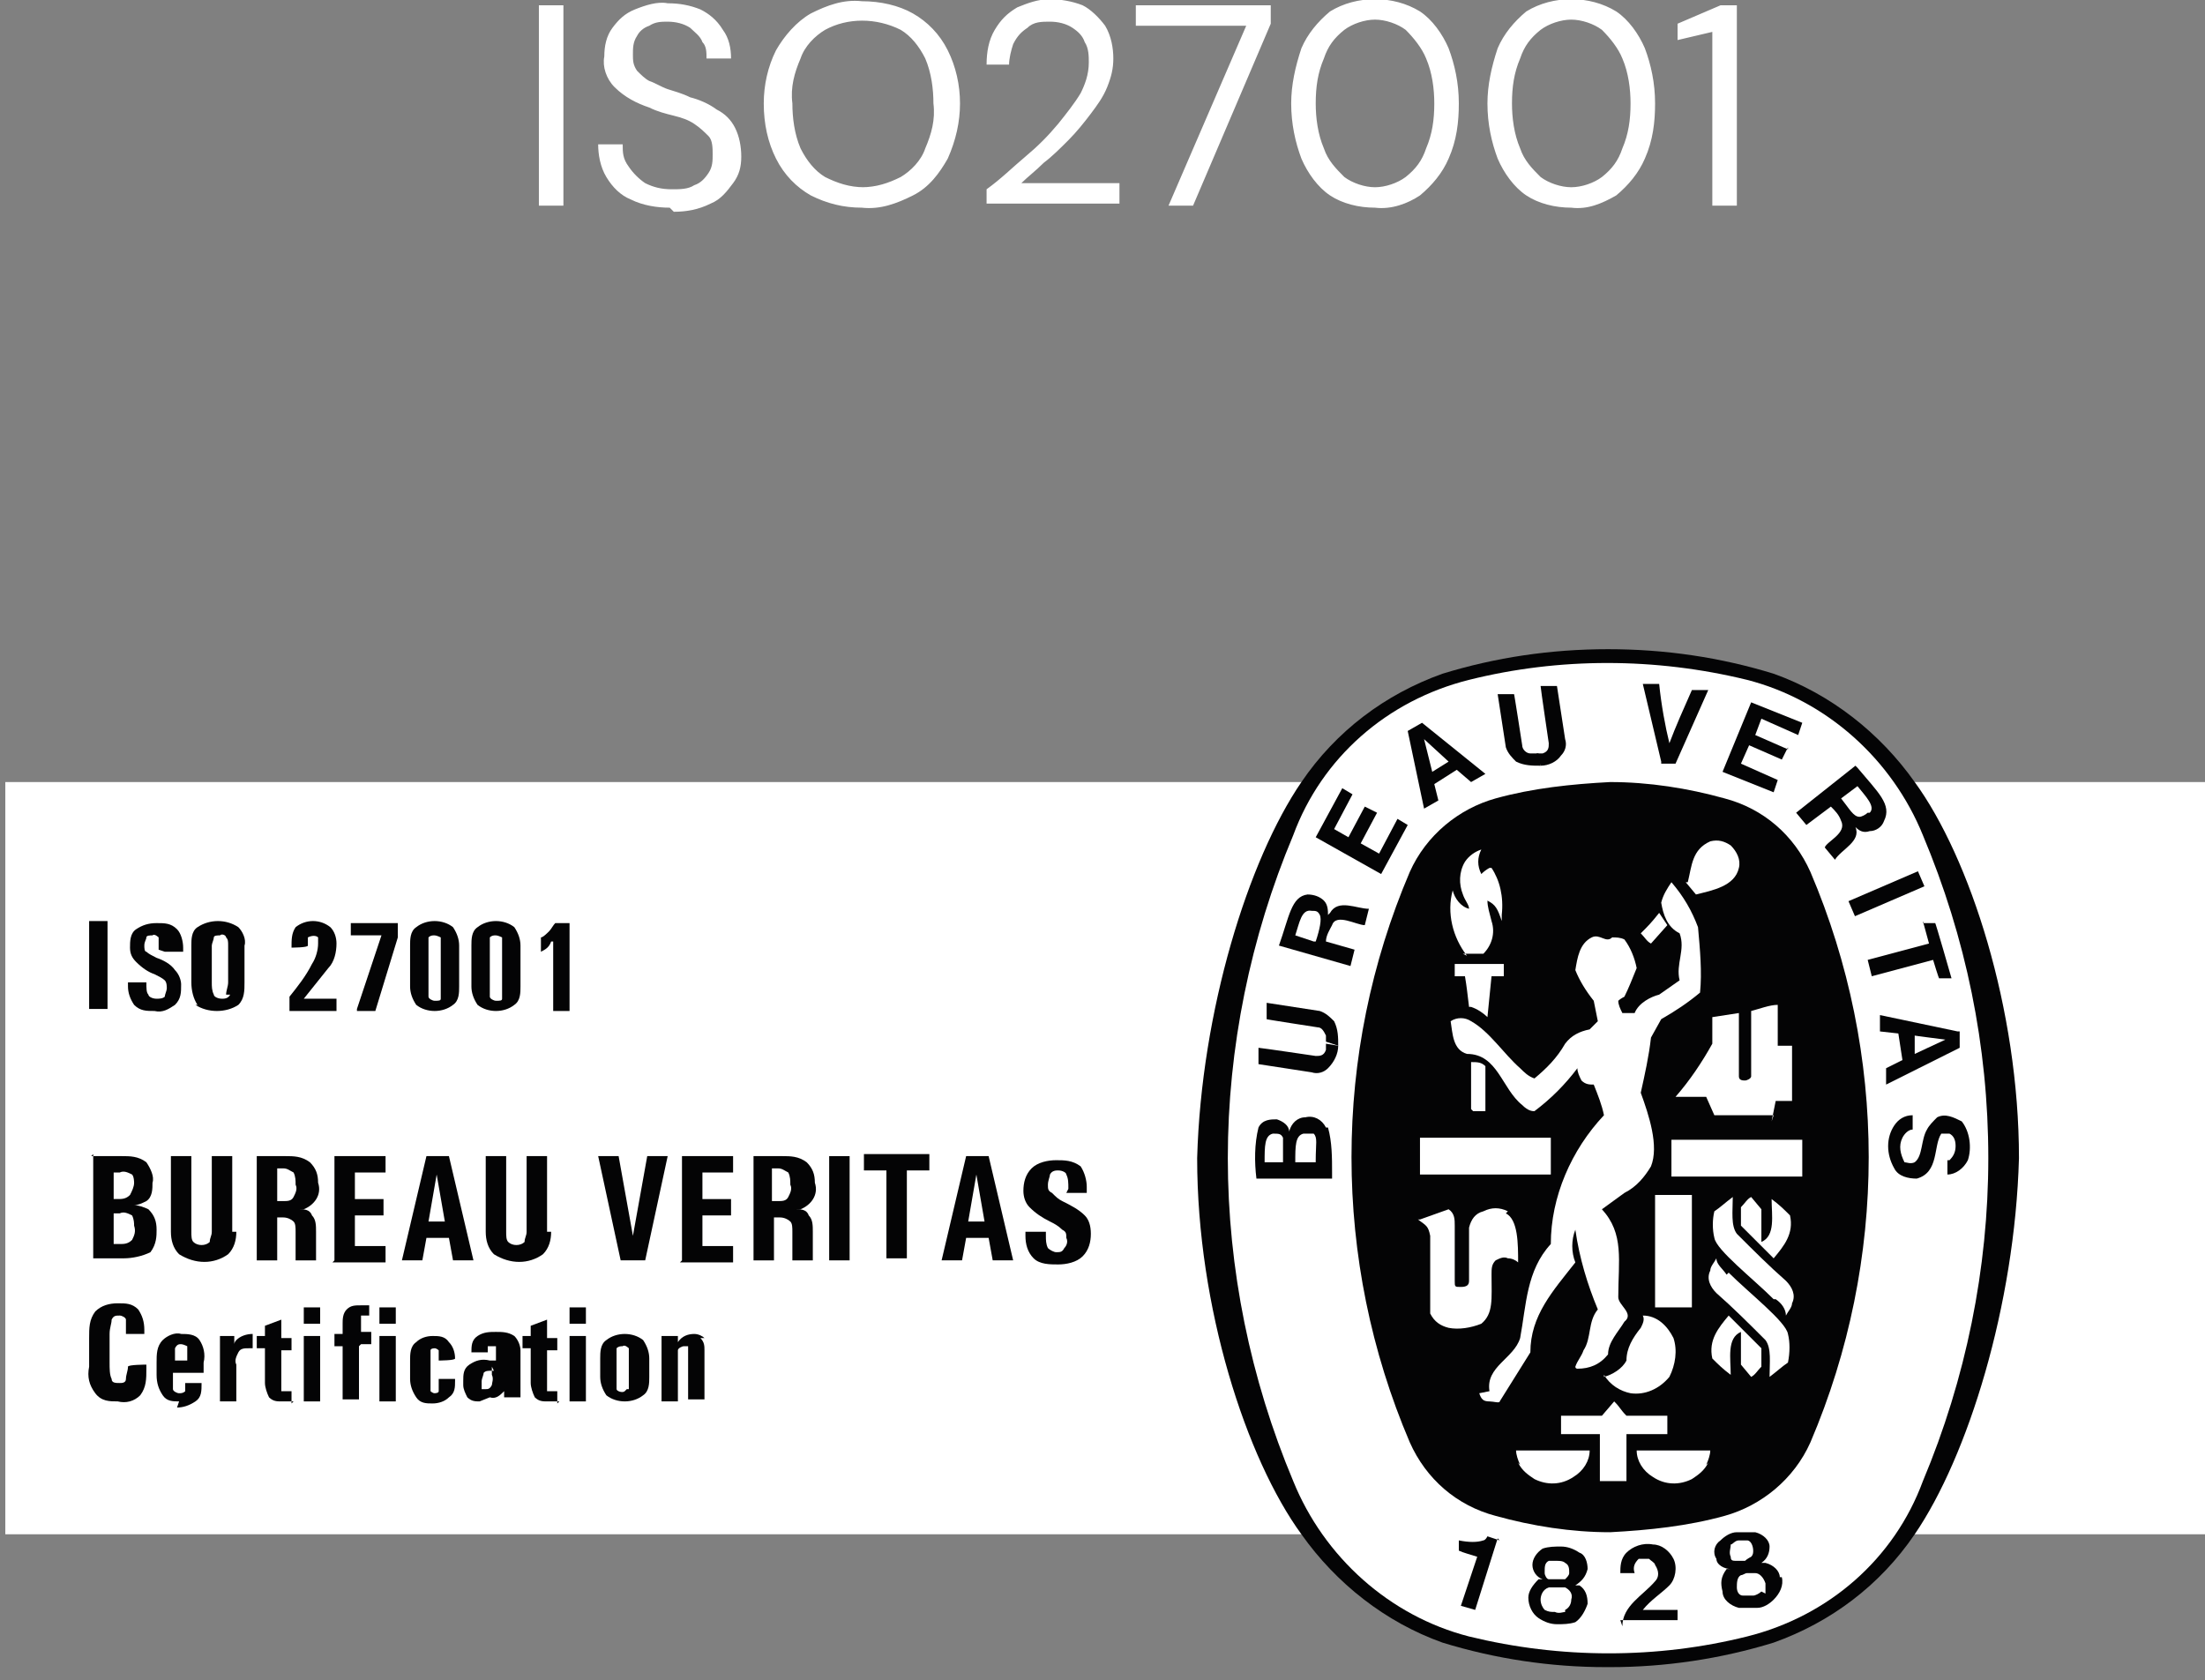 <?xml version="1.0" encoding="UTF-8"?><svg id="Livello_1" xmlns="http://www.w3.org/2000/svg" xmlns:xlink="http://www.w3.org/1999/xlink" viewBox="0 0 107.86 82.2"><rect x="0" y="0" width="107.86" height="82.2" fill="#808080" stroke="none"/><defs><style>.cls-1{fill:none;}.cls-2,.cls-3{fill:#040405;}.cls-3{fill-rule:evenodd;}.cls-4{fill:#fff;}.cls-5{clip-path:url(#clippath);}</style><clipPath id="clippath"><rect class="cls-1" x="-178.04" y="31.06" width="285.9" height="51.2"/></clipPath></defs><g id="Raggruppa_757"><path id="Tracciato_13587" class="cls-4" d="M26.36,10.06V.26h1.2v9.8h-1.2ZM32.76,10.16c-.6,0-1.3-.1-1.9-.4-.5-.2-.9-.6-1.2-1.1s-.4-1.1-.4-1.6h1.2c0,.4,0,.7.3,1.1.2.3.5.6.8.8.4.2.8.3,1.3.3.4,0,.8,0,1.1-.2.3-.1.5-.3.7-.6s.2-.6.2-.9,0-.7-.2-.9c-.2-.2-.4-.4-.7-.6s-.6-.3-1-.4-.8-.2-1.2-.4c-.6-.2-1.2-.5-1.7-1-.4-.4-.6-1-.5-1.5,0-.5.1-1,.4-1.4.3-.4.6-.7,1.1-.9.5-.2,1.1-.4,1.6-.3.6,0,1.1.1,1.6.3.4.2.8.5,1.1,1,.3.4.4.9.4,1.4h-1.2c0-.3,0-.6-.2-.8-.1-.3-.4-.5-.6-.7-.3-.2-.7-.3-1.1-.3-.3,0-.6,0-.9.2-.3.1-.5.3-.6.5-.2.3-.2.6-.2.9s0,.5.2.8c.2.2.4.4.6.5.3.1.6.3.9.4.3.1.7.2,1.1.4.4.1.9.3,1.3.6.4.2.7.5.9.9s.3.9.3,1.4-.1.9-.4,1.3c-.3.4-.6.8-1.1,1-.6.3-1.2.4-1.8.4h0l-.2-.2ZM42.16,10.16c-.9,0-1.7-.2-2.5-.6-.7-.4-1.3-1-1.7-1.8s-.6-1.7-.6-2.7c0-.9.2-1.8.6-2.6.4-.7,1-1.4,1.7-1.8.8-.4,1.6-.7,2.5-.6.9,0,1.8.2,2.5.6.7.4,1.3,1,1.7,1.8s.6,1.7.6,2.6-.2,1.8-.6,2.7c-.4.7-.9,1.4-1.7,1.8-.8.4-1.6.7-2.5.6h0ZM42.16,9.16c.7,0,1.3-.2,1.9-.5.5-.3,1-.8,1.2-1.4.3-.7.5-1.4.4-2.2,0-.7-.1-1.5-.4-2.2-.3-.6-.7-1.1-1.2-1.4-1.2-.6-2.6-.6-3.7,0-.5.3-1,.8-1.2,1.4-.3.7-.5,1.4-.4,2.2,0,.7.1,1.5.4,2.2.3.6.7,1.1,1.2,1.4.6.3,1.2.5,1.9.5h-.1ZM48.26,10.06v-.8c.7-.5,1.3-1.1,1.9-1.6.6-.5,1.1-1,1.6-1.6.4-.5.8-1,1.1-1.5.2-.4.4-.9.4-1.5,0-.3,0-.7-.2-1-.1-.3-.3-.5-.6-.7s-.7-.3-1.1-.3-.8,0-1.1.3c-.3.2-.5.4-.7.8-.1.3-.2.7-.2,1h-1.1c0-.6.1-1.2.4-1.7.3-.5.6-.8,1.1-1.1.5-.2,1-.4,1.6-.4.5,0,1.1.1,1.6.3.4.2.8.6,1.1,1,.3.5.4,1.1.4,1.6s-.1.9-.3,1.4-.5.9-.8,1.3-.7.9-1.1,1.3c-.4.4-.8.8-1.2,1.1-.4.4-.8.7-1.1,1h4.8v1h-6.5v.1ZM57.16,10.06l3.8-8.8h-5.4V.26h6.6v.9l-3.8,8.9h-1.2ZM67.26,10.16c-.8,0-1.6-.2-2.2-.6-.6-.4-1.1-1.1-1.4-1.8-.3-.8-.5-1.7-.5-2.7,0-.9.2-1.8.5-2.7.3-.7.8-1.3,1.4-1.8,1.3-.8,3.1-.8,4.4,0,.6.4,1.1,1.1,1.4,1.8.3.8.5,1.7.5,2.7,0,.9-.1,1.8-.5,2.7-.3.7-.8,1.3-1.4,1.8-.6.4-1.4.7-2.2.6h0ZM67.26,9.16c.5,0,1.1-.2,1.5-.5.5-.4.8-.8,1-1.4.3-.7.4-1.4.4-2.2,0-.7-.1-1.5-.4-2.2-.2-.5-.6-1-1-1.4-.4-.3-1-.5-1.5-.5s-1.1.2-1.5.5c-.5.4-.8.8-1,1.4-.3.7-.4,1.4-.4,2.2,0,.7.1,1.5.4,2.2.2.6.6,1,1,1.4.4.3,1,.5,1.5.5h0ZM76.86,10.16c-.8,0-1.6-.2-2.2-.6-.6-.4-1.1-1.1-1.4-1.8-.3-.8-.5-1.7-.5-2.7,0-.9.2-1.8.5-2.7.3-.7.8-1.3,1.4-1.8,1.3-.8,3.1-.8,4.4,0,.6.4,1.1,1.1,1.4,1.8.3.8.5,1.7.5,2.7,0,.9-.1,1.8-.5,2.7-.3.7-.8,1.3-1.4,1.8-.7.4-1.4.7-2.2.6h0ZM76.86,9.16c.5,0,1.1-.2,1.5-.5.5-.4.8-.8,1-1.4.3-.7.4-1.4.4-2.2,0-.7-.1-1.5-.4-2.2-.2-.5-.6-1-1-1.4-.4-.3-1-.5-1.5-.5s-1.1.2-1.5.5c-.5.4-.8.8-1,1.4-.3.7-.4,1.4-.4,2.2,0,.7.1,1.5.4,2.2.2.6.6,1,1,1.4.4.3,1,.5,1.5.5h0ZM83.76,10.06V1.56l-1.7.4v-.8l2.1-.9h.8v9.8h-1.2,0Z"/><g id="Raggruppa_756"><g id="Raggruppa_732"><g class="cls-5"><g id="Raggruppa_731"><rect id="Rettangolo_441" class="cls-4" x=".26" y="38.26" width="107.6" height="36.8"/><path id="Tracciato_13481" class="cls-2" d="M78.76,81.56h0c2.7,0,5.4-.4,8-1.2,2.8-1,5.2-2.8,6.9-5.3,2.6-3.8,4.9-11.2,5.1-18.4,0-7.3-2.4-14.7-5.1-18.4-1.7-2.4-4.1-4.3-6.9-5.3-2.6-.8-5.3-1.2-8.1-1.2s-5.5.4-8.1,1.2c-2.8,1-5.2,2.8-6.9,5.3-2.6,3.8-4.9,11.2-5.1,18.4,0,7.3,2.4,14.7,5.1,18.4,1.7,2.4,4.1,4.3,6.9,5.3,2.6.8,5.3,1.2,8,1.2h.2Z"/><path id="Tracciato_13482" class="cls-4" d="M97.26,56.66c0,5.4-1.1,10.8-3.2,15.8-1.4,3.8-4.6,6.6-8.6,7.6-4.4,1.1-9.1,1.1-13.6,0-3.9-1-7.1-3.9-8.6-7.6-2.1-5-3.2-10.4-3.2-15.8s1.1-10.8,3.2-15.8c1.4-3.8,4.6-6.6,8.6-7.6,4.4-1.1,9.1-1.1,13.6,0,3.9,1,7.1,3.9,8.6,7.6,2.1,5,3.2,10.3,3.2,15.8"/><path id="Tracciato_13483" class="cls-2" d="M78.76,38.26c1.9,0,3.8.3,5.6.8,1.9.5,3.4,1.8,4.2,3.6,3.8,8.9,3.8,19,0,27.9-.8,1.8-2.4,3.1-4.2,3.6-1.8.5-3.7.7-5.6.8h0c-1.9,0-3.8-.3-5.6-.8-1.9-.5-3.4-1.8-4.2-3.6-3.8-8.9-3.8-19,0-27.9.8-1.8,2.4-3.1,4.2-3.6s3.7-.7,5.6-.8h0Z"/><path id="Tracciato_13484" class="cls-4" d="M81.56,45.26c-.1-.2-.2-.4-.3-.6"/><rect id="Rettangolo_442" class="cls-4" x="69.46" y="55.66" width="6.4" height="1.8"/><path id="Tracciato_13485" class="cls-4" d="M74.36,71.66c-.1-.2-.2-.5-.2-.7h3.6c0,.5-.3,1-.8,1.3-.6.4-1.3.4-1.9.1-.3-.2-.6-.4-.8-.8"/><path id="Tracciato_13486" class="cls-4" d="M78.26,70.16h-1.9v-.9h2l.6-.7c.3.3.3.4.6.7h2v.9h-2v2.3h-1.3v-2.3h0Z"/><path id="Tracciato_13487" class="cls-4" d="M78.46,67.36c.4-.1.9-.4,1.1-.8,0-.6.3-1.1.7-1.6.1-.2.2-.4.1-.6.7,0,1.2.5,1.5,1.1.2.6.1,1.3-.2,1.9-.5.6-1.2.9-1.9.8-.5-.1-1-.4-1.3-.9"/><path id="Tracciato_13488" class="cls-4" d="M73.76,59.26c-.4-.2-.8-.2-1.2,0-.4.1-.6.4-.7.8v2.6c0,.2-.1.3-.4.3s-.3,0-.3-.3v-2.7c0-.3,0-.6-.3-.8l-1.4.5h-.1c.4.3.5.3.6.8v3.6h0v.2h0c.2.4.5.6.9.7.5.1,1.1,0,1.6-.2.6-.5.5-1.2.5-2.4,0-.3,0-.5.2-.7.2-.1.4-.2.6-.1.2,0,.4.1.5.2,0-.9,0-2.1-.6-2.4"/><path id="Tracciato_13489" class="cls-4" d="M86.76,63.56c-1-1-2.8-2.4-2.9-3-.1-.4-.1-.9,0-1.3.3-.2.5-.4.9-.7,0,.7-.1,1.4.2,1.8.8.8,1.6,1.6,2.4,2.3.3.3.5.7.3,1.1,0,.2-.2.4-.3.6,0-.3-.2-.6-.5-.8"/><rect id="Rettangolo_443" class="cls-4" x="80.96" y="58.46" width="1.8" height="5.5"/><path id="Tracciato_13490" class="cls-4" d="M85.16,59.06c.2-.2.3-.4.5-.5l.5.6v1.6c.7-.3.5-1.3.5-2.1.4.3.6.5.9.8.2.9-.3,1.5-.8,2.1l-1.6-1.6v-.9h0Z"/><path id="Tracciato_13491" class="cls-4" d="M86.66,54.86l.2-1h.8v-2.7h-.7v-2c-.4,0-.9.2-1.3.3v3.2c0,.1-.2.2-.3.2h0c-.1,0-.3,0-.3-.2v-3.1l-1.3.2v1.3c-.5.9-1.1,1.8-1.8,2.6h1.5l.4.9h2.9l-.1.3Z"/><path id="Tracciato_13492" class="cls-4" d="M71.96,54.26v-2.3c.3,0,.5,0,.7.2v2.2h-.6l-.1-.1Z"/><path id="Tracciato_13493" class="cls-4" d="M71.86,49.26c-.1-.8-.1-.9-.2-1.5h-.5v-.6h2.4v.6h-.6l-.2,2c-.2-.2-.5-.4-.8-.5"/><path id="Tracciato_13494" class="cls-4" d="M71.76,46.76c-.7-.9-1-2.1-.7-3.2.1.4.4.8.8.9,0-.2-.2-.4-.3-.7-.2-.5-.2-1.1.1-1.6.2-.3.5-.5.8-.6-.2.4-.2.8,0,1.2.13-.13.27-.23.4-.3h.1c.4.6.6,1.4.5,2.3v.3c-.2-.6-.3-.8-.7-1,0,.3.1.6.2,1,.2.6,0,1.2-.4,1.6h-1l.2.1Z"/><path id="Tracciato_13495" class="cls-4" d="M81.56,45.26l-.8.9c-.2-.1-.3-.3-.5-.5.4-.4.5-.5.9-1"/><path id="Tracciato_13496" class="cls-4" d="M82.56,43.16c.2-.8.2-1.6,1.1-2,.4-.1.7,0,1,.2.3.3.5.7.4,1.1-.2.9-1.3,1.1-2.1,1.3l-.5-.6h.1Z"/><path id="Tracciato_13497" class="cls-4" d="M88.16,55.66v1.9h-6.4v-1.8h6.4v-.1Z"/><path id="Tracciato_13498" class="cls-4" d="M72.86,68.06c-.2-1.2,1.2-1.6,1.5-2.6.3-1.6.3-3.3,1.5-4.6,0-2.3,1-4.6,2.6-6.3-.1-.5-.3-1-.5-1.5-.2,0-.4,0-.6-.2-.1-.2-.2-.4-.2-.6-.6.8-1.3,1.5-2.1,2.1-.1,0-.3,0-.6-.3-1-.8-1.2-2.5-2.7-2.5-.7-.2-.7-1-.8-1.6.3-.2.7-.2,1,0,.9.5,1.6,1.6,2.4,2.3.2.2.4.4.7.5.6-.5,1.1-1,1.5-1.7.3-.4.7-.6,1.2-.7l.4-.4-.2-1c-.4-.5-.7-1-.9-1.5.1-.6.2-1.3.8-1.6.4-.2.7.3,1,0,.2,0,.4,0,.6.1.3.4.5.9.6,1.4-.2.5-.4,1-.6,1.4,0,0-.2.1-.3.2,0,.2.1.4.2.6h.6c.2-.5.8-.8,1.2-.9l1-.7c-.2-.8.3-1.5,0-2.3-.6-.3-.8-.9-.9-1.5.1-.4.3-.7.5-1h0c.6.7,1,1.4,1.3,2.2.1,1.1.2,2.2.1,3.2-.6.5-1.2.9-1.9,1.3l-.5.9c-.1.9-.3,1.8-.5,2.7.4,1.1.9,2.6.5,3.6-.3.5-.7,1-1.3,1.3l-1.1.8c1.1,1.2.8,2.5.8,4.3,0,.4.8.8.3,1.2-.3.5-.8,1-.8,1.6-.4.5-.9.7-1.5.7,0,0-.1,0-.1-.1h0c.1-.3.3-.5.4-.8.4-.6.2-1.4.7-2-.5-1.2-.9-2.5-1.1-3.9h0c-.2.5-.2,1.1,0,1.6-1.1,1.4-2.2,2.6-2.2,4.4-.5.8-1,1.6-1.5,2.4,0,.1-.3,0-.5,0-.3,0-.4-.1-.5-.4"/><path id="Tracciato_13499" class="cls-4" d="M84.56,62.26c1,1,2.8,2.4,2.9,3,.1.4.1.9,0,1.4-.3.2-.5.4-.9.7,0-.7.1-1.4-.2-1.8-.8-.8-1.6-1.6-2.4-2.3-.3-.3-.5-.7-.3-1.1,0-.2.2-.4.3-.6,0,.3.3.5.5.8"/><path id="Tracciato_13500" class="cls-4" d="M86.16,66.86c-.2.2-.3.4-.5.5l-.5-.6v-1.6c-.7.3-.5,1.3-.5,2.1-.4-.3-.6-.5-.9-.8-.2-.9.3-1.5.8-2.1l1.6,1.6v.9h0Z"/><path id="Tracciato_13501" class="cls-4" d="M83.46,71.66c.1-.2.2-.5.2-.7h-3.6c0,.5.3,1,.8,1.3.6.4,1.3.4,1.9.1.3-.2.6-.4.8-.8"/><path id="Tracciato_13502" class="cls-2" d="M79.36,79.56c0-1,1-1.5,1.6-2.2.2-.2.2-.5,0-.8,0-.1-.2-.2-.3-.3h-.5c-.2.2-.3.4-.2.7h-.7c0-.3,0-.7.3-1s.8-.5,1.3-.4c.4,0,.8.3,1,.7.2.4.1,1-.2,1.3-.4.4-.9.7-1.3,1.2h1.7v.5h-2.8l.1.3Z"/><path id="Tracciato_13503" class="cls-2" d="M73.26,75.26h0l-1.1,3.5-.7-.2.8-2.4h0c-.3-.1-.7-.2-.9-.3v-.5c.5.1.9.1,1.2,0,0,0,.1,0,.2-.2l.6.2-.1-.1Z"/><path id="Tracciato_13504" class="cls-2" d="M87.06,77.16c0-.3-.3-.6-.7-.7h-.2c.3-.2.4-.5.4-.8s-.3-.6-.7-.7h-.9c-.3,0-.6.2-.8.4-.3.2-.4.6-.2.9,0,.3.4.5.7.5h-.2c-.3.4-.3.7-.2,1.1,0,.4.4.7.8.8h.9c.3,0,.6-.2.8-.4.3-.3.5-.7.4-1.1M84.66,76.16c-.1-.2,0-.4,0-.6.1,0,.2-.2.4-.2h.4c.2,0,.3.3.3.5,0,.1,0,.2-.1.3,0,0-.2.1-.3.2h-.4c-.2,0-.3,0-.3-.2M86.16,77.86c-.1.1-.3.2-.4.2h-.5c-.2,0-.3-.2-.3-.4s0-.5.2-.6c.1,0,.2-.1.3-.1h.4c.2,0,.4.2.5.5v.5"/><path id="Tracciato_13505" class="cls-2" d="M77.66,78.46c0-.4-.1-.7-.4-.9h-.2c.3-.2.5-.4.6-.8,0-.3-.1-.7-.4-.8-.3-.2-.6-.3-.9-.3s-.6,0-.9.1c-.3.2-.5.5-.5.8s.2.6.5.7h-.2c-.3.3-.5.6-.5.9,0,.4.2.8.5,1s.6.3.9.3.6,0,.9-.1c.3-.2.5-.6.6-.9M75.56,76.86c0-.2,0-.4.2-.5h.4c.1,0,.3,0,.4.1.2.1.2.3.2.5,0,.1-.1.2-.2.3h-.8c-.1,0-.2-.2-.2-.3M76.56,78.86c-.1,0-.3.1-.5,0-.2,0-.3,0-.5-.1-.1-.1-.2-.3-.2-.5s.1-.5.4-.6h.8c.2.1.4.3.3.6,0,.2-.1.4-.3.5"/><rect id="Rettangolo_444" class="cls-2" x="90.43" y="43.32" width="3.7" height=".8" transform="translate(-9.77 40.07) rotate(-23.3)"/><path id="Tracciato_13506" class="cls-2" d="M81.26,37.26l-.9-3.8h.8c.1,1,.3,2.1.5,2.9.3-.8.7-1.7,1.1-2.6h.8l-1.6,3.6h-.7v-.1Z"/><path id="Tracciato_13507" class="cls-2" d="M66.76,39.46l-.8,1.5-.7-.4.9-1.7-.5-.3-1.3,2.4,3.2,1.8,1.3-2.4-.5-.3-.9,1.7-.9-.5.8-1.5-.6-.3Z"/><path id="Tracciato_13508" class="cls-2" d="M64.86,55.16c-.2-.4-.6-.6-1-.5-.4,0-.7.3-.8.7,0-.3-.3-.5-.6-.6-.3,0-.7,0-.9.4-.2.8-.2,1.7-.1,2.5h3.7v-.3c0-.7,0-1.5-.2-2.2M62.76,56.86h-.9c0-.8,0-1.3.4-1.4.3,0,.4,0,.5.2v1.2ZM64.36,56.86h-1c0-.8,0-1.3.4-1.4h.5c.2.2.1.5.1,1.3"/><path id="Tracciato_13509" class="cls-2" d="M94.06,45.16h.6c0-.1.8,2.7.8,2.7h-.6c0,.1-.3-.9-.3-.9l-3,.8-.2-.8,3-.8-.3-1.1v.1Z"/><path id="Tracciato_13510" class="cls-2" d="M75.36,37.46c-.4,0-.8,0-1.2-.2-.2-.2-.4-.4-.5-.7l-.4-2.6h.8c0-.1.4,2.5.4,2.5,0,.2.2.4.4.4h.4"/><path id="Tracciato_13511" class="cls-2" d="M75.36,37.46c.4,0,.8-.2,1-.5.2-.2.3-.5.2-.8l-.4-2.6h-.8c0,.1.4,2.8.4,2.8,0,.2,0,.4-.3.5h-.3"/><path id="Tracciato_13512" class="cls-2" d="M95.76,50.46l-3.8-.8v.8l.9.1.2,1.3-.8.4v.8l3.6-1.8v-.8h-.1ZM93.66,51.56v-.9c-.1,0,1.5.2,1.5.2l-1.5.7Z"/><path id="Tracciato_13513" class="cls-2" d="M95.16,56.76h.2c.2-.2.3-.4.3-.7s-.1-.5-.3-.6h-.4c-.4.6-.1,1.9-1.2,2.2-.4,0-.9-.1-1.1-.5-.4-.7-.4-1.5,0-2.1.2-.3.5-.5.9-.5v.7c-.2,0-.4.2-.5.4-.2.4-.1.8.1,1.2.1,0,.3.1.5,0,.4-.3.3-1.1.6-1.6.1-.2.3-.4.5-.6.4-.2.8,0,1.2.2.4.5.5,1.3.3,1.9-.2.4-.6.7-1,.7v-.7h.1-.2Z"/><path id="Tracciato_13514" class="cls-2" d="M65.46,51.16c0,.4-.2.8-.5,1.1-.2.2-.5.3-.8.2l-2.6-.4v-.8c.1,0,2.8.4,2.8.4.2,0,.4,0,.5-.3v-.3"/><path id="Tracciato_13515" class="cls-2" d="M65.46,51.16c0-.4,0-.8-.2-1.2-.2-.2-.4-.4-.7-.5l-2.6-.4v.8c-.1,0,2.5.4,2.5.4.2,0,.3.2.4.4v.3"/><path id="Tracciato_13516" class="cls-2" d="M69.56,35.36l-.7.4.8,3.8.7-.4-.2-.8,1.1-.7.7.6.7-.4s-3.1-2.5-3.1-2.5ZM70.06,37.76l-.4-1.6,1.2,1.1-.8.5Z"/><path id="Tracciato_13517" class="cls-2" d="M87.46,36.66l-1.6-.7.3-.8,1.8.8.2-.6-2.5-1-1.4,3.4,2.5,1,.2-.6-1.8-.8.4-.9,1.6.7.3-.6v.1Z"/><path id="Tracciato_13518" class="cls-2" d="M64.96,44.76c0-.2,0-.5-.2-.7s-.5-.3-.8-.3c-.8.1-.9,1.1-1.4,2.5l3.5,1,.2-.8-1.4-.4h0c0-.3.2-.6.3-.8.2-.6,1.2,0,1.6,0l.2-.8c-.6,0-1.5-.5-1.9.2M64.26,46.06l-.9-.3c.2-.6.3-1.3.8-1.2.2,0,.3,0,.4.2.1.2,0,.7-.2,1.3"/><path id="Tracciato_13519" class="cls-2" d="M90.76,37.46l-2.9,2.3.5.6,1.2-.9h0c.2.2.4.4.5.7.3.6-.7,1-.8,1.3l.5.6c.3-.5,1.3-.9,1-1.6.2.2.4.3.7.2.3,0,.6-.2.7-.5.4-.8-.3-1.4-1.3-2.6M91.36,39.76c-.1.1-.3.2-.4.2-.3,0-.5-.4-.9-.9l.8-.6c.4.5.9,1,.6,1.3"/><rect id="Rettangolo_445" class="cls-2" x="4.36" y="45.06" width=".9" height="4.3"/><path id="Tracciato_13520" class="cls-3" d="M7.76,46.46h0v-.6s-.2-.2-.3-.1c-.1,0-.3,0-.3.1s-.1.2-.1.4c0,.1,0,.3.1.3.1.1.3.2.5.3.3.1.7.3.9.6.2.2.3.5.3.7,0,.4,0,.7-.3,1-.3.2-.6.4-1,.3-.4,0-.7,0-1-.3-.2-.3-.3-.6-.3-.9v-.2h.9c0,.3,0,.5.1.6,0,.1.2.2.4.2.1,0,.3,0,.4-.1,0-.1.1-.3.1-.4s0-.3-.1-.4c-.1-.1-.3-.2-.5-.3-.3-.1-.6-.3-.9-.6-.2-.2-.3-.4-.3-.7s0-.7.3-.9.6-.3,1-.3.7,0,1,.3c.2.2.3.6.3.9v.2h-.9l-.3-.1Z"/><path id="Tracciato_13521" class="cls-3" d="M11.06,48.66c0-.2.1-.4.1-.6v-1.8c0-.2,0-.3-.1-.4,0-.1-.2-.2-.3-.1-.1,0-.3,0-.3.1s-.1.3-.1.4v1.8c0,.2,0,.4.1.6,0,.1.2.2.4.2.1,0,.3,0,.4-.2M9.66,49.16c-.2-.3-.3-.7-.3-1.1v-1.8c0-.3,0-.7.3-.9.6-.4,1.4-.4,2,0,.2.2.4.6.3.9v1.8c0,.4,0,.8-.3,1.1-.6.4-1.5.4-2.1,0"/><path id="Tracciato_13522" class="cls-3" d="M16.46,46.16c0,.4-.1.9-.4,1.2-.4.5-.8,1-1.2,1.5h1.6v.6h-2.3v-.7c.4-.5.8-1,1.1-1.6.2-.3.3-.7.3-1v-.3c-.1-.1-.3-.1-.5,0h0v.4h0c0,.1-.8.1-.8.1h0c0-.4,0-.7.2-1,.5-.4,1.2-.4,1.7,0,.2.2.3.5.3.8"/><path id="Tracciato_13523" class="cls-3" d="M17.46,49.36l1.2-3.6h-1.5v-.6h2.3v.7l-1.1,3.6h-.9v-.1Z"/><path id="Tracciato_13524" class="cls-3" d="M21.56,48.76v-2.9s-.2-.1-.3-.1-.2,0-.3.1v2.9c0,.1.2.2.3.2.2,0,.3,0,.3-.1M20.36,49.16c-.2-.3-.3-.6-.3-.9v-2c0-.3,0-.7.3-.9.5-.4,1.3-.4,1.8,0,.2.3.3.6.3.9v2c0,.3,0,.7-.3.9-.5.4-1.3.4-1.8,0"/><path id="Tracciato_13525" class="cls-3" d="M24.56,48.76v-2.9s-.2-.1-.3-.1-.2,0-.3.1v2.9c0,.1.2.2.3.2.2,0,.3,0,.3-.1M23.36,49.16c-.2-.3-.3-.6-.3-.9v-2c0-.3,0-.7.3-.9.5-.4,1.3-.4,1.8,0,.2.3.3.6.3.9v2c0,.3,0,.7-.3.9-.5.4-1.3.4-1.8,0"/><path id="Tracciato_13526" class="cls-3" d="M27.06,46.06h-.1c-.1.3-.3.4-.5.5v-.7c.1,0,.3-.2.4-.3.1-.1.2-.3.3-.4h.7v4.3h-.8v-3.4h0Z"/><path id="Tracciato_13527" class="cls-3" d="M5.56,60.86h.3c.2,0,.4,0,.6-.2.1-.2.2-.4.1-.7h0c0-.1,0-.3-.1-.5-.2-.1-.4-.2-.6-.1h-.3v1.5ZM5.56,58.66h.2c.2,0,.4,0,.6-.2.1-.2.2-.4.2-.6h0s0-.3-.1-.4c-.2-.1-.4-.2-.6-.1h-.3v1.4-.1ZM4.46,56.56h1.5c.4,0,.8,0,1.2.3.2.3.4.7.3,1h0c0,.3,0,.7-.3.9-.2.1-.4.2-.6.2.2,0,.5.1.7.2.3.3.4.6.4,1h0c0,.3,0,.7-.3,1.1-.4.2-.9.3-1.3.3h-1.5v-5.1l-.1.1Z"/><path id="Tracciato_13528" class="cls-3" d="M11.56,60.26c0,.4-.1.8-.4,1.1-.7.5-1.6.5-2.4,0-.3-.3-.4-.7-.4-1.1v-3.7h1v3.7c0,.2,0,.4.1.5.2.2.6.2.8,0,0-.2.1-.3.1-.5v-3.7h1v3.7h.2Z"/><path id="Tracciato_13529" class="cls-3" d="M13.56,58.76h.3c.2,0,.4,0,.5-.2s.2-.4.1-.6c0-.2,0-.4-.1-.6-.2-.1-.3-.2-.5-.2h-.3v1.6ZM12.46,56.56h1.5c.4,0,.8,0,1.2.3.3.3.4.6.4,1,.2.6-.2,1.1-.7,1.3h-.2c.2,0,.5,0,.6.3.2.2.2.5.2.8v1.4h-1v-1.4c0-.2,0-.4-.1-.5s-.3-.2-.5-.2h-.3v2.1h-1v-5.1h-.1Z"/><path id="Tracciato_13530" class="cls-3" d="M16.36,61.66v-5.1h2.5v.8h-1.5v1.3h1.4v.8h-1.4v1.5h1.5v.8h-2.6l.1-.1Z"/><path id="Tracciato_13531" class="cls-3" d="M20.96,59.76h.8l-.4-2.3-.4,2.3h0ZM20.76,56.56h1.2l1.2,5.1h-1l-.2-1.1h-1.1l-.2,1.1h-1l1.2-5.1h-.1Z"/><path id="Tracciato_13532" class="cls-3" d="M26.96,60.26c0,.4-.1.8-.4,1.1-.7.5-1.6.5-2.4,0-.3-.3-.4-.7-.4-1.1v-3.7h1v3.7c0,.2,0,.4.1.5.2.2.6.2.8,0,0-.2.1-.3.1-.5v-3.7h1v3.7h.2Z"/><path id="Tracciato_13533" class="cls-3" d="M29.26,56.56h1l.7,3.9h0l.7-3.9h1l-1.1,5.1h-1.2l-1.1-5.1h0Z"/><path id="Tracciato_13534" class="cls-3" d="M33.36,61.66v-5.1h2.5v.8h-1.5v1.3h1.4v.8h-1.4v1.5h1.5v.8h-2.6l.1-.1Z"/><path id="Tracciato_13535" class="cls-3" d="M37.76,58.76h.3c.2,0,.4,0,.5-.2s.2-.4.1-.6c0-.2,0-.4-.1-.6-.2-.1-.3-.2-.5-.2h-.3v1.6ZM36.76,56.56h1.5c.4,0,.8,0,1.2.3.3.3.4.6.4,1,.2.6-.2,1.1-.7,1.3h-.2c.2,0,.5,0,.6.3.2.2.2.5.2.8v1.4h-1v-1.4c0-.2,0-.4-.1-.5s-.3-.2-.5-.2h-.3v2.1h-1v-5.1h-.1Z"/><rect id="Rettangolo_446" class="cls-2" x="40.56" y="56.56" width="1" height="5.1"/><path id="Tracciato_13536" class="cls-3" d="M43.36,57.26h-1.1v-.8h3.2v.8h-1.1v4.3h-1v-4.3h0Z"/><path id="Tracciato_13537" class="cls-3" d="M47.36,59.76h.8l-.4-2.3-.4,2.3h0ZM47.16,56.56h1.2l1.2,5.1h-1l-.2-1.1h-1.1l-.2,1.1h-1l1.2-5.1h-.1Z"/><path id="Tracciato_13538" class="cls-3" d="M52.26,58.16h0c0-.3,0-.5-.1-.7,0-.1-.2-.2-.4-.2-.1,0-.3,0-.4.2,0,.1-.1.3-.1.5s0,.3.2.4c.2.2.3.3.5.4.4.2.8.4,1.1.7.2.2.3.5.3.9s-.1.8-.4,1.1c-.3.3-.8.4-1.2.4s-.9,0-1.2-.3-.4-.7-.4-1.1v-.2h1v.2c0,.2,0,.4.1.6.1.1.3.2.4.2.2,0,.3,0,.4-.2.1-.1.2-.3.1-.5,0-.2,0-.3-.2-.4-.2-.2-.4-.3-.6-.4-.4-.2-.7-.4-1-.7-.2-.2-.3-.5-.3-.8,0-.4.1-.8.4-1.1.3-.3.8-.4,1.2-.4s.8,0,1.2.3c.2.3.3.7.3,1v.3h-1l.1-.2Z"/><path id="Tracciato_13539" class="cls-3" d="M7.16,66.96h0c0,.5,0,.9-.3,1.3-.3.3-.7.4-1.1.3-.4,0-.8,0-1.1-.4s-.4-.8-.3-1.3v-1.4c0-.5,0-.9.3-1.3.3-.3.7-.4,1.1-.4s.7,0,1,.3c.2.3.3.6.3,1v.2h-.9v-.7c0-.1-.2-.2-.3-.2-.2,0-.3,0-.4.2,0,.2-.1.4-.1.7v1.4c0,.3,0,.6.1.8,0,.2.2.2.4.2.1,0,.3,0,.3-.2s.1-.4.1-.6h0c0-.1.9-.1.9-.1v.2Z"/><path id="Tracciato_13540" class="cls-3" d="M9.16,66.56v-.7s-.2-.1-.3-.1-.2,0-.3.2v.6h.7-.1ZM8.76,68.56c-.3,0-.6,0-.8-.3s-.3-.6-.3-1v-.6c0-.4,0-.8.3-1.1.2-.2.6-.4.9-.3.3,0,.7,0,.9.3s.3.7.2,1.1v.5h-1.5v.8c0,.1.2.2.3.2s.2,0,.3-.1v-.4h.8c0,.4,0,.7-.3.9-.3.2-.6.3-.9.3"/><path id="Tracciato_13541" class="cls-3" d="M10.66,65.36h.8v.4s0-.1.1-.2c.2-.2.5-.3.8-.3v.7h-.2c-.2,0-.4,0-.5.2s-.2.4-.1.6v1.8h-.8v-3.2h-.1Z"/><path id="Tracciato_13542" class="cls-3" d="M14.36,68.56h-.6c-.2,0-.4,0-.6-.2-.1-.2-.2-.5-.2-.7v-1.7h-.4v-.6h.4v-.5l.8-.3v.9h.5v.6h-.5v2h.5v.6l.1-.1Z"/><path id="Tracciato_13543" class="cls-3" d="M14.86,68.56h.8v-3.2h-.8v3.2ZM14.86,64.76h.8v-.8h-.8v.8Z"/><path id="Tracciato_13544" class="cls-3" d="M17.56,65.86v2.6h-.8v-2.6h-.4v-.6h.4v-.5c0-.2,0-.5.2-.7.2-.2.4-.2.7-.2h.4v.5h-.4v.8h.5v.6h-.5l-.1.1Z"/><path id="Tracciato_13545" class="cls-3" d="M18.56,68.56h.8v-3.2h-.8v3.2ZM18.56,64.76h.8v-.8h-.8v.8Z"/><path id="Tracciato_13546" class="cls-3" d="M22.26,67.36v.2c0,.3,0,.6-.3.8-.2.2-.5.3-.8.3s-.6,0-.8-.3-.3-.6-.3-.9v-.9c0-.3,0-.7.3-.9.2-.2.5-.3.8-.3s.6,0,.8.3c.2.2.3.5.3.8h0c0,.1-.8.1-.8.1h0v-.5s-.1-.1-.2-.1c0,0-.2,0-.2.1v2s.1.1.2.1c0,0,.2,0,.2-.1v-.6h.8v-.1Z"/><path id="Tracciato_13547" class="cls-3" d="M24.16,67.06h-.1c-.2,0-.3,0-.4.1,0,.1-.1.3-.1.4v.4h.2c.1,0,.2,0,.3-.2,0-.1.1-.3,0-.5v-.4l.1.2ZM23.46,68.56c-.2,0-.4,0-.6-.2-.1-.2-.2-.4-.2-.6v-.2c0-.3,0-.6.3-.8.3-.2.6-.3,1-.2h.3v-.7h-.4v.3h-.8c0-.3,0-.6.3-.8.3-.2.6-.2.9-.2s.6,0,.9.2c.2.2.3.5.3.7v2.3h-.8v-.3h0c-.2.2-.4.4-.7.3"/><path id="Tracciato_13548" class="cls-3" d="M27.36,68.56h-.6c-.2,0-.4,0-.6-.2-.1-.2-.2-.5-.2-.7v-1.7h-.4v-.6h.4v-.5l.8-.3v.9h.5v.6h-.5v2h.5v.6l.1-.1Z"/><path id="Tracciato_13549" class="cls-3" d="M27.86,68.56h.8v-3.2h-.8v3.2ZM27.86,64.76h.8v-.8h-.8v.8Z"/><path id="Tracciato_13550" class="cls-3" d="M30.76,67.96v-2s-.2-.2-.3-.1c-.1,0-.2,0-.3.1v2c0,.1.3.2.4.1l.1-.1M29.66,68.26c-.2-.3-.3-.6-.3-.9v-.9c0-.3,0-.7.3-.9.5-.4,1.3-.4,1.8,0,.2.3.3.6.3.9v.9c0,.3,0,.7-.3.9-.5.4-1.3.4-1.8,0"/><path id="Tracciato_13551" class="cls-3" d="M34.46,65.46c-.1-.1-.3-.2-.5-.2-.3,0-.6.1-.8.4v-.3h-.8v3.2h.8v-2.5c0-.1.2-.2.3-.2h.2v2.6h.8v-2.4c0-.2,0-.4-.2-.6"/></g></g></g></g></g></svg>